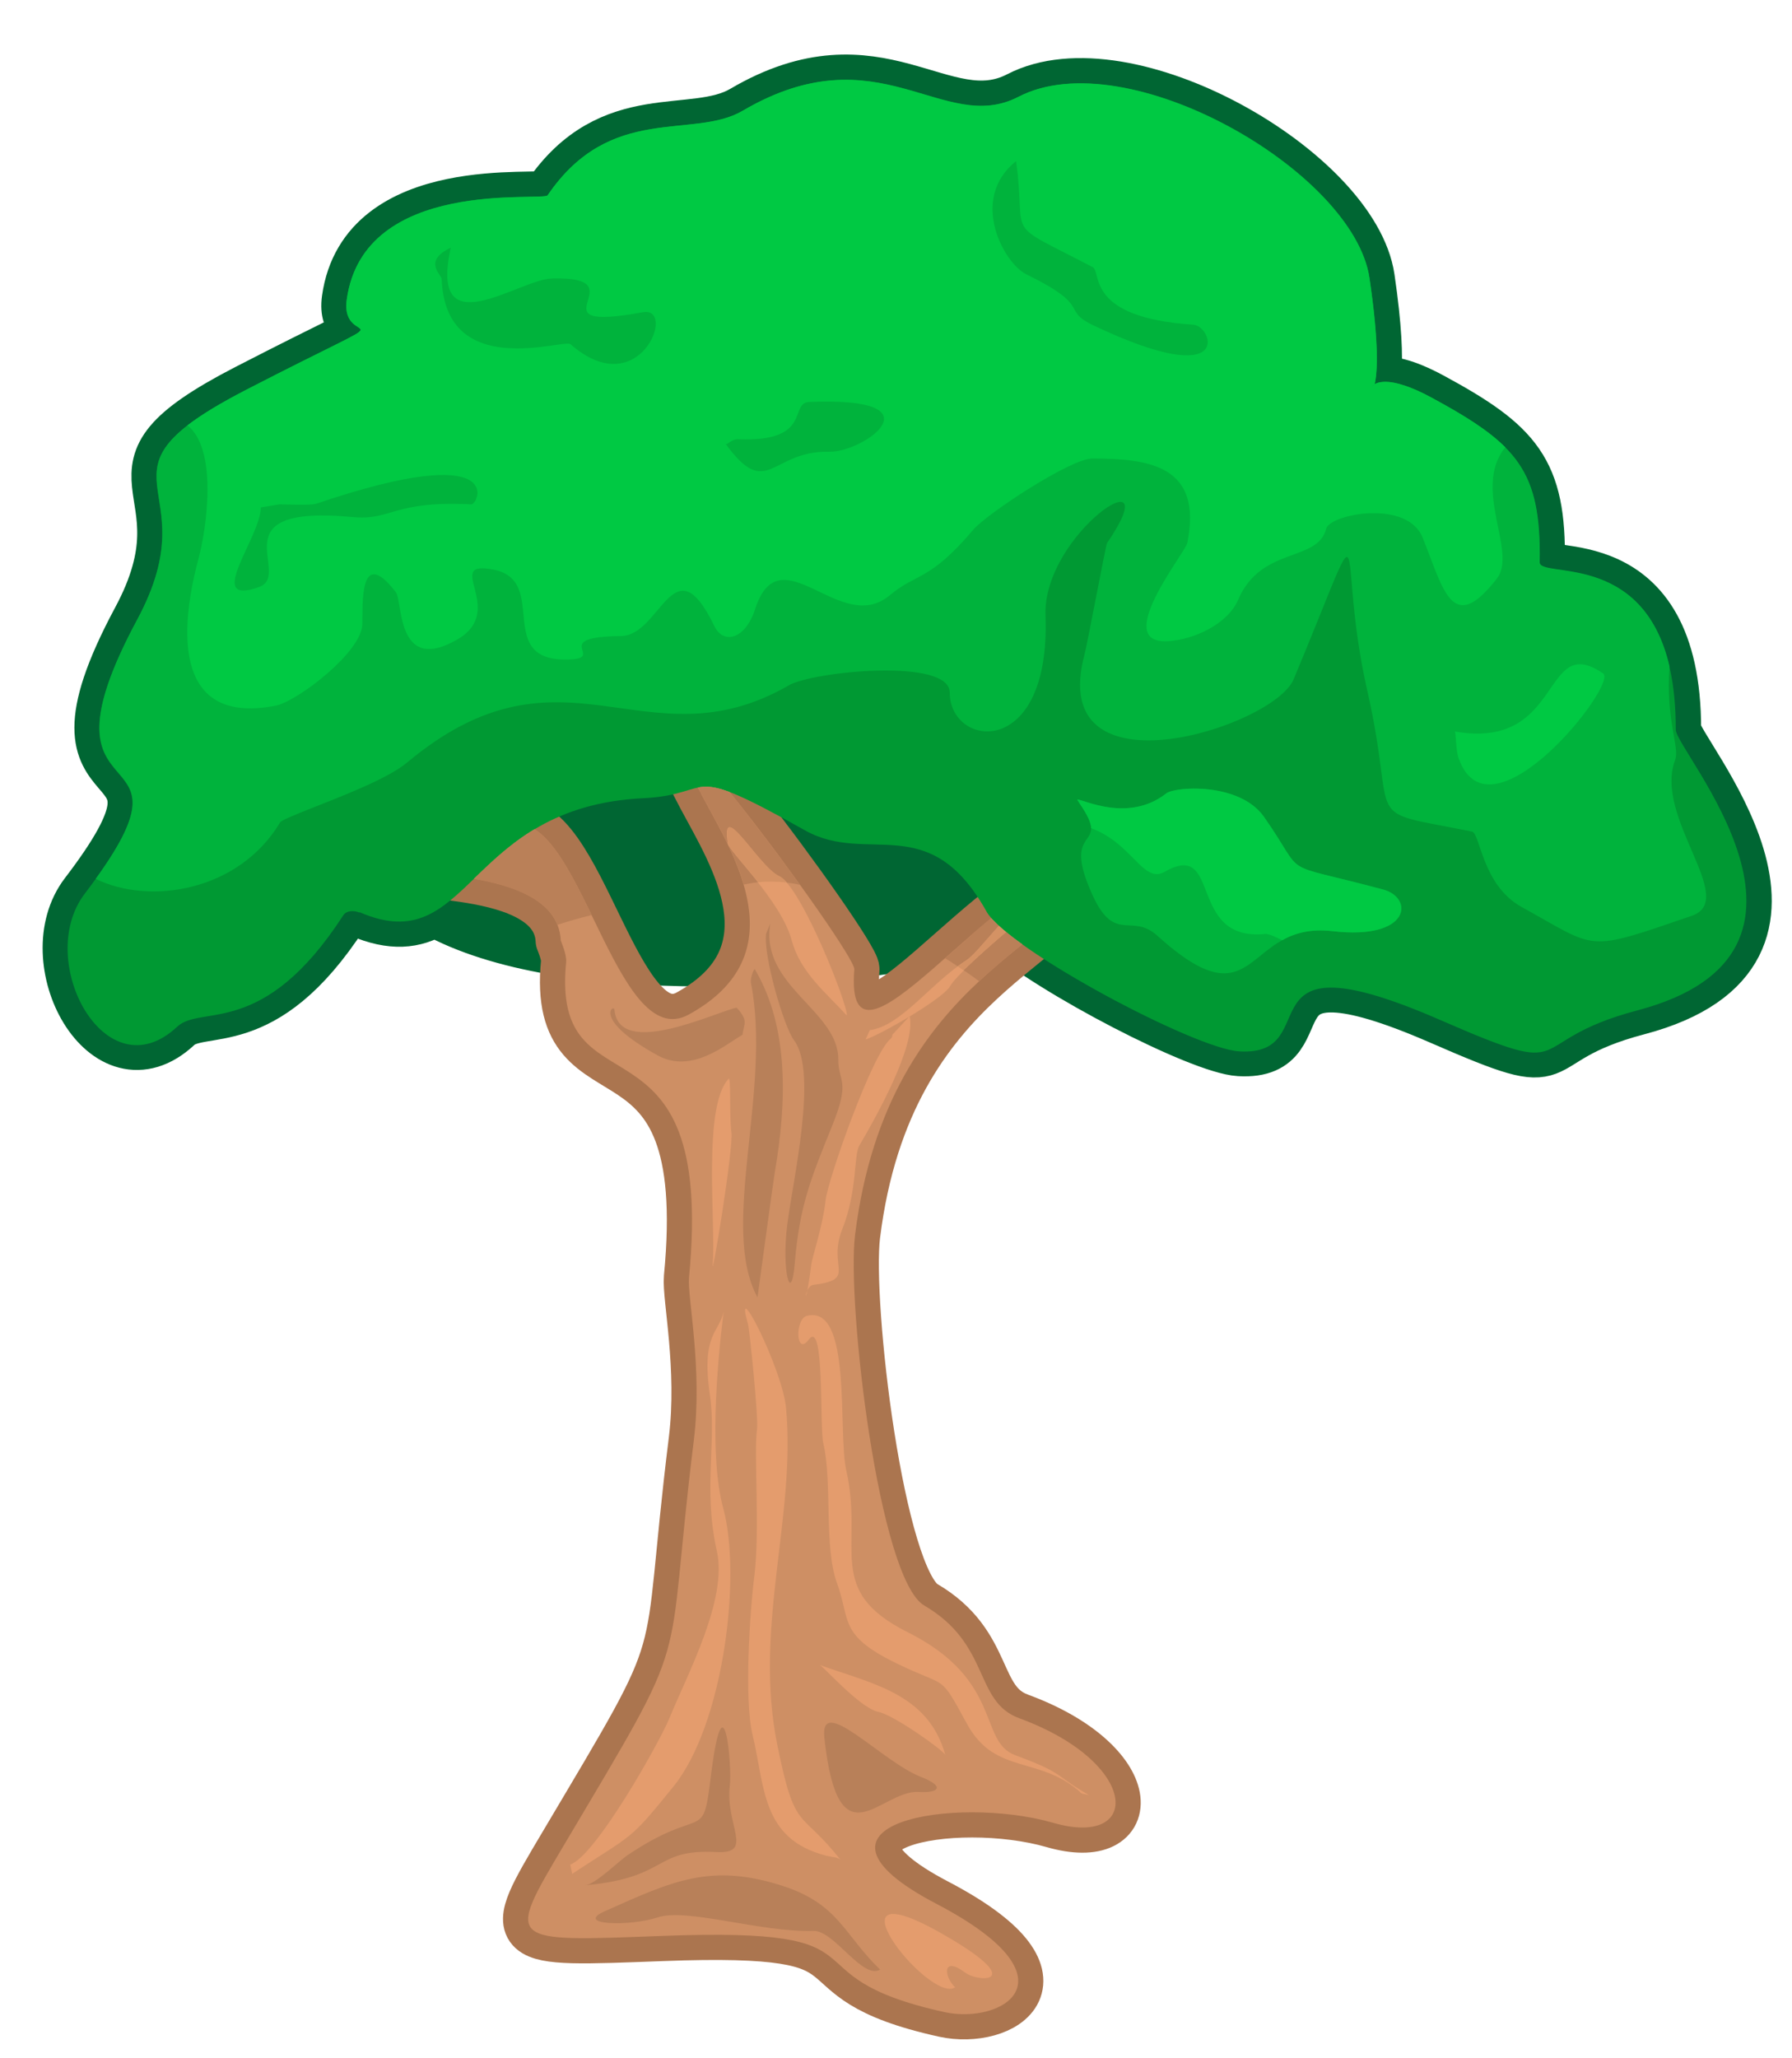 <?xml version="1.0" encoding="UTF-8" standalone="no"?>
<!-- Creator: CorelDRAW X6 -->
<svg
    xmlns:inkscape="http://www.inkscape.org/namespaces/inkscape"
    xmlns:rdf="http://www.w3.org/1999/02/22-rdf-syntax-ns#"
    xmlns="http://www.w3.org/2000/svg"
    xmlns:xlink="http://www.w3.org/1999/xlink"
    xmlns:ns1="http://sozi.baierouge.fr"
    xmlns:cc="http://creativecommons.org/ns#"
    xmlns:dc="http://purl.org/dc/elements/1.1/"
    xmlns:sodipodi="http://sodipodi.sourceforge.net/DTD/sodipodi-0.dtd"
    id="svg2"
    style="fill-rule:evenodd"
    sodipodi:docname="Trace trees.svg"
    xml:space="preserve"
    version="1.1"
    inkscape:version="0.48.4 r9939"
    viewBox="0 0 9736.667 11176"
  ><sodipodi:namedview
      id="namedview138"
      bordercolor="#666666"
      inkscape:pageshadow="2"
      guidetolerance="10"
      pagecolor="#ffffff"
      gridtolerance="10"
      inkscape:window-maximized="1"
      inkscape:zoom="0.6005537"
      objecttolerance="10"
      borderopacity="1"
      inkscape:current-layer="svg2"
      inkscape:cx="276.6876"
      inkscape:cy="132.95312"
      inkscape:window-y="22"
      inkscape:window-x="-8"
      inkscape:window-width="1600"
      showgrid="false"
      inkscape:pageopacity="0"
      inkscape:window-height="848"
  />
 <defs
      id="defs4"
    >
  <style
        id="style6"
        type="text/css"
      >
    .str0 {stroke:#006633;stroke-width:282.22}
    .str1 {stroke:#AB754F;stroke-width:282.22}
    .fil2 {fill:none}
    .fil3 {fill:#606062}
    .fil5 {fill:#CE8F64}
    .fil4 {fill:#006633}
    .fil8 {fill:#009933}
    .fil9 {fill:#00B33C}
    .fil10 {fill:#00C943}
    .fil0 {fill:#00D447}
    .fil1 {fill:#00DB49}
    .fil6 {fill:#B88059}
    .fil11 {fill:#BA8058}
    .fil12 {fill:#D49264}
    .fil7 {fill:#E49C6D}
  </style
    >
 </defs
  >
 <polygon
      id="polygon65"
      style="fill:none"
      points="0 0 29700 0 29700 21000 0 21000"
      transform="translate(0 -9824)"
      class="fil2"
  /><g
      id="_372086848"
      transform="matrix(.969 0 0 .969 -9460.9 -4123.1)"
    >
   <path
        id="path70"
        d="m10917 8105 139 294c351-373 979-476 1280-932 268-406 1161-231 1383-386 242-168 318 14 775-306 246-172 1226-314 1532-227 729 209 1419 439 1280 1355-52 343-932 1189-1363 1376-828 359-3113 596-3883-11-435-342-839-678-1142-1165z"
        style="fill:#006633"
        class="fil4"
        inkscape:connector-curvature="0"
    />
   <path
        id="path72"
        d="m15379 9457c-960 225-2466 302-3178-93-112 66-238 83-421 4-33-14-74-11-91 16-450 694-795 496-931 624-403 377-803-373-518-746 735-961-345-345 294-1536 418-778-328-803 613-1288 995-513 520-204 562-506 96-687 1100-546 1126-583 353-518 815-310 1094-474 763-448 1123 141 1546-78 606-314 1880 418 1968 1016 165 1124-266 339 350 672 480 260 612 409 604 921-2 107 765-120 764 937 0 120 1020 1248-214 1573-675 178-308 403-1107 54-1158-504-622 206-1127 176-221-13-1050-443-1333-690z"
        style="stroke:#006633;stroke-width:282.22;fill:none"
        class="fil2 str0"
        inkscape:connector-curvature="0"
    />
   <path
        id="path74"
        d="m12938 9648c-87 883 841 200 689 1768-10 107 77 508 27 912-170 1372 13 1020-727 2267-329 554-327 544 550 511 1338-51 645 220 1582 427 323 71 763-185-45-607-864-452 110-611 655-454 497 144 491-336-190-586-256-94-158-413-533-632-255-149-435-1697-388-2076 185-1495 1257-1628 1276-2050-472 0-1340 1300-1280 560 8-95-1396-1990-848-963 169 317 533 881-81 1217-415 227-612-1175-1001-1060-68 20 122 61-312 176-648 172 573-30 596 469 0 1 34 78 30 120z"
        style="stroke:#ab754f;stroke-width:282.22;fill:none"
        class="fil2 str1"
        inkscape:connector-curvature="0"
    />
   <path
        id="path76"
        d="m12938 9648c-87 883 841 200 689 1768-10 107 77 508 27 912-170 1372 13 1020-727 2267-329 554-327 544 550 511 1338-51 645 220 1582 427 323 71 763-185-45-607-864-452 110-611 655-454 497 144 491-336-190-586-256-94-158-413-533-632-255-149-435-1697-388-2076 185-1495 1257-1628 1276-2050-472 0-1340 1300-1280 560 8-95-1396-1990-848-963 169 317 533 881-81 1217-415 227-612-1175-1001-1060-68 20 122 61-312 176-648 172 573-30 596 469 0 1 34 78 30 120z"
        style="fill:#ce8f64"
        class="fil5"
        inkscape:connector-curvature="0"
    />
   <path
        id="path78"
        d="m14698 15294c-202-194-230-366-545-468-405-131-620-27-999 142-171 76 136 87 298 34 164-54 577 85 873 76 115-4 275 275 373 217z"
        style="fill:#b88059"
        class="fil6"
        inkscape:connector-curvature="0"
    />
   <path
        id="path80"
        d="m15119 15394c-146 100-803-740-11-264 402 242 142 237 68 182-131-98-120 22-57 82z"
        style="fill:#e49c6d"
        class="fil7"
        inkscape:connector-curvature="0"
    />
   <path
        id="path82"
        d="m15868 14316c-201-118-134-120-412-223-208-77-66-421-604-690-468-234-244-472-343-905-49-213 35-930-220-868-70 17-63 231 9 134 91-122 60 487 82 581 51 212 3 580 76 781 78 213 8 293 334 452 293 143 237 50 396 340 159 291 410 174 642 389 4 3 35 7 40 10z"
        style="fill:#e49c6d"
        class="fil7"
        inkscape:connector-curvature="0"
    />
   <path
        id="path84"
        d="m15064 14091c-96-344-410-398-708-505 10-9 225 242 332 264 89 18 370 219 376 242z"
        style="fill:#e49c6d"
        class="fil7"
        inkscape:connector-curvature="0"
    />
   <path
        id="path86"
        d="m14480 14684c-233-298-256-146-358-649-134-660 106-1280 49-1889-21-221-300-766-213-469 8 29 60 528 50 593-18 126 17 562-14 813-27 216-58 698-11 894 70 288 47 585 412 679 45 11 69 7 85 28z"
        style="fill:#e49c6d"
        class="fil7"
        inkscape:connector-curvature="0"
    />
   <path
        id="path88"
        d="m14913 14299c-213-11-449 415-527-303-28-254 321 133 542 219 127 49 113 91-15 84z"
        style="fill:#b88059"
        class="fil6"
        inkscape:connector-curvature="0"
    />
   <path
        id="path90"
        d="m13047 14822c471-43 378-205 735-186 213 11 47-151 74-373 13-105-33-646-107-48-47 379-37 149-469 440-43 29-179 162-234 167z"
        style="fill:#b88059"
        class="fil6"
        inkscape:connector-curvature="0"
    />
   <path
        id="path92"
        d="m12961 14706 11 52c348-229 317-179 569-491 277-343 383-1171 278-1558-78-286-37-785 2-1103-23 118-127 124-77 466 39 266-39 527 39 876 61 272-161 682-266 938-56 136-414 773-556 820z"
        style="fill:#e49c6d"
        class="fil7"
        inkscape:connector-curvature="0"
    />
   <path
        id="path94"
        d="m14617 10081 24-52c174-22 343-265 540-390 98-62 310-414 511-398-1 3-538 432-602 543-40 69-383 268-472 297z"
        style="fill:#e49c6d"
        class="fil7"
        inkscape:connector-curvature="0"
    />
   <path
        id="path96"
        d="m14767 10055 97-104c38 163-189 567-282 725-32 54-10 253-95 467-87 218 87 282-163 314-59 7-50 190-12-110 6-49 65-219 81-365 12-113 262-826 366-906 7-6 8-13 8-20z"
        style="fill:#e49c6d"
        class="fil7"
        inkscape:connector-curvature="0"
    />
   <path
        id="path98"
        d="m14512 9947c8-55-255-724-380-781-117-54-330-449-288-183 7 47 299 320 359 543 48 180 195 296 309 421z"
        style="fill:#e49c6d"
        class="fil7"
        inkscape:connector-curvature="0"
    />
   <path
        id="path100"
        d="m14058 9492 25-61c-60 350 383 489 381 762-1 127 71 112-33 369-120 296-184 450-211 774-20 241-75 43-42-217 31-247 173-854 38-1033-57-75-172-472-157-595z"
        style="fill:#b88059"
        class="fil6"
        inkscape:connector-curvature="0"
    />
   <path
        id="path102"
        d="m13998 9691c192 327 176 751 110 1135-11 66-96 699-97 701-215-396 82-1160-37-1765-4-20 16-86 25-72z"
        style="fill:#b88059"
        class="fil6"
        inkscape:connector-curvature="0"
    />
   <path
        id="path104"
        d="m13894 9903c-122 26-659 288-685 12-3-35-130 51 243 256 192 105 383-64 475-116 8-65 35-78-33-152z"
        style="fill:#b88059"
        class="fil6"
        inkscape:connector-curvature="0"
    />
   <path
        id="path106"
        d="m13849 10302c-147 154-71 818-89 1036-11 131 117-645 105-735-13-91-1-317-16-301z"
        style="fill:#e49c6d"
        class="fil7"
        inkscape:connector-curvature="0"
    />
   <path
        id="path108"
        d="m11780 9368c624 271 591-591 1591-639 415-20 211-211 906 180 354 199 696-122 1018 455 117 209 1165 769 1417 784 505 30-30-680 1127-176 799 348 432 124 1107-54 1234-326 214-1453 214-1573 2-1057-765-831-764-937 9-512-124-661-604-921-615-333-184 452-350-672-88-598-1362-1330-1968-1016-423 219-782-370-1546 78-279 164-741-45-1094 474-26 37-1030-104-1126 583-42 302 434-7-562 506-941 485-195 510-613 1288-640 1190 440 575-294 1536-285 373 115 1123 518 746 136-127 481 71 931-624 17-27 58-30 91-16z"
        style="fill:#009933"
        class="fil8"
        inkscape:connector-curvature="0"
    />
   <path
        id="path110"
        d="m17472 6408c-18 72-43 25 0 0zm-3285 1688c134-77 902-156 902 41 0 312 567 382 537-432-17-461 704-930 345-406-7 10-111 569-126 623-220 816 1060 409 1172 141 157-375 232-580 272-654 74-139 21 186 141 716 177 779-55 662 587 791 47 9 56 300 279 423 432 238 350 256 954 49 263-90-215-551-94-872 28-73-53-216-31-526-151-650-730-491-728-584 9-512-124-661-604-921-194-105-284-99-321-77 16-66 25-229-29-595-88-598-1362-1330-1968-1016-423 219-782-370-1546 78-279 164-741-45-1094 474-26 37-1030-104-1126 583-42 302 434-7-562 506-941 485-195 510-613 1288-621 1155 378 610-234 1455 298 147 800 74 1034-316 7-12 70-37 156-72 174-69 445-171 555-263 880-736 1335 29 2141-433z"
        style="fill:#00b33c"
        class="fil9"
        inkscape:connector-curvature="0"
    />
   <path
        id="path112"
        d="m17472 6408c-8 33-18 41-22 38-3-3-3-13 5-23 4-5 9-10 17-15zc-8 33-18 41-22 38-3-3-3-13 5-23l6-6c3-3 7-6 11-8zm733 355c-94-94-227-178-412-278-64-35-117-58-161-71-49-16-86-20-113-18-21 1-37 6-48 13 16-66 25-229-29-595-88-598-1362-1330-1968-1016-423 219-782-370-1546 78-279 164-741-45-1094 474-26 37-1030-104-1126 583-42 302 434-7-562 506-148 76-255 142-331 200 172 137 106 583 62 746-72 266-116 615 58 766l15 12c72 54 178 77 328 53l33-6c59-12 184-89 292-184 102-89 189-193 192-270 4-99-21-453 188-182 18 23 20 119 48 200 35 99 109 175 299 64 281-165-91-448 202-390 319 64-10 526 433 503 190-10-122-126 281-131 225-3 294-530 523-56 51 106 174 74 228-93 141-436 477 154 755-79 156-130 220-75 470-369 76-89 545-398 666-398 326 0 620 43 533 474-11 53-426 566-111 550 150-8 338-97 396-232 130-303 446-208 494-399 1-2 1-4 2-6 41-79 454-155 539 57 118 294 165 551 416 229 116-149-137-498 43-731z"
        style="fill:#00c943"
        class="fil10"
        inkscape:connector-curvature="0"
    />
   <path
        id="path114"
        d="m12291 5644c-124 561 380 177 567 172 506-14-145 308 511 189 191-35-19 519-407 179-36-31-702 209-722-367-1-21-107-99 50-173z"
        style="fill:#00b33c"
        class="fil9"
        inkscape:connector-curvature="0"
    />
   <path
        id="path116"
        d="m13833 6744c234 320 253 35 581 43 190 5 637-310-113-279-115 5 21 226-398 209-39-2-62 35-69 26z"
        style="fill:#00b33c"
        class="fil9"
        inkscape:connector-curvature="0"
    />
   <path
        id="path118"
        d="m15461 5159c63 451-90 323 429 593 54 28-45 283 565 323 110 7 233 379-556 6-195-92-1-103-380-288-127-62-324-422-58-635z"
        style="fill:#00b33c"
        class="fil9"
        inkscape:connector-curvature="0"
    />
   <path
        id="path120"
        d="m17920 8355c616 108 485-564 833-325 85 59-636 971-811 474-17-49-13-147-22-149z"
        style="fill:#00c943"
        class="fil10"
        inkscape:connector-curvature="0"
    />
   <path
        id="path122"
        d="m15803 8736c35-1 287 132 499-33 51-40 412-65 550 131 249 356 56 243 668 407 173 46 155 285-285 233-499-59-411 542-983 25-143-129-237 46-361-224-191-416 117-241-75-519l-13-21z"
        style="fill:#00b33c"
        class="fil9"
        inkscape:connector-curvature="0"
    />
   <path
        id="path124"
        d="m11330 7082-104 17c0 167-324 559-9 446 191-69-247-464 523-392 223 21 223-93 666-71 42 2 209-369-868-4-33 11-161 4-208 4z"
        style="fill:#00b33c"
        class="fil9"
        inkscape:connector-curvature="0"
    />
   <path
        id="path126"
        d="m16302 8703c-213 165-465 32-499 33l13 21c48 69 65 111 66 140 162 60 240 189 313 238 32 21 62 28 98 7 324-185 124 391 564 348 18-2 54 14 96 35 70-39 158-65 281-51 440 52 458-187 285-233-612-164-418-52-668-407-38-54-93-92-154-116-160-65-359-44-396-15z"
        style="fill:#00c943"
        class="fil10"
        inkscape:connector-curvature="0"
    />
   <path
        id="path128"
        d="m12421 9181c187 33 403 97 468 258 63-21 126-39 192-55-101-209-203-410-321-481-140 84-244 186-339 277z"
        style="fill:#ba8058"
        class="fil11"
        inkscape:connector-curvature="0"
    />
   <path
        id="path130"
        d="m13845 8983c-43-267 171 129 288 183 13 6 28 19 43 36 24 3 49 7 74 13-127-176-273-369-396-521-84-32-131-34-177-25 9 18 19 37 30 57 70 131 174 305 227 487 25-5 52-10 80-13-85-107-165-193-169-217z"
        style="fill:#ba8058"
        class="fil11"
        inkscape:connector-curvature="0"
    />
   <path
        id="path132"
        d="m15215 9493c-52 45-102 90-152 133 24 15 48 30 70 45 15-11 31-22 46-32 40-25 98-98 167-175 6-7 12-13 18-20-16-15-31-29-43-43-36 30-72 60-108 91z"
        style="fill:#ba8058"
        class="fil11"
        inkscape:connector-curvature="0"
    />
   <path
        id="path134"
        d="m15405 9479c-87 74-175 153-238 214 30 20 58 41 87 62 84-79 167-146 242-207-34-24-64-47-91-69z"
        style="fill:#ba8058"
        class="fil11"
        inkscape:connector-curvature="0"
    />
   <path
        id="path136"
        d="m15167 9693c62-62 151-140 238-214-9-7-18-15-26-22-5-4-9-8-14-12l-18 20c-69 77-128 150-167 175-16 10-31 20-46 32 11 7 22 15 33 22zm-1322-710c4 24 84 109 169 217 50-5 103-5 162 2-16-18-30-30-43-36-117-54-330-449-288-183z"
        style="fill:#d49264"
        class="fil12"
        inkscape:connector-curvature="0"
    />
  </g
  >
</svg
>
